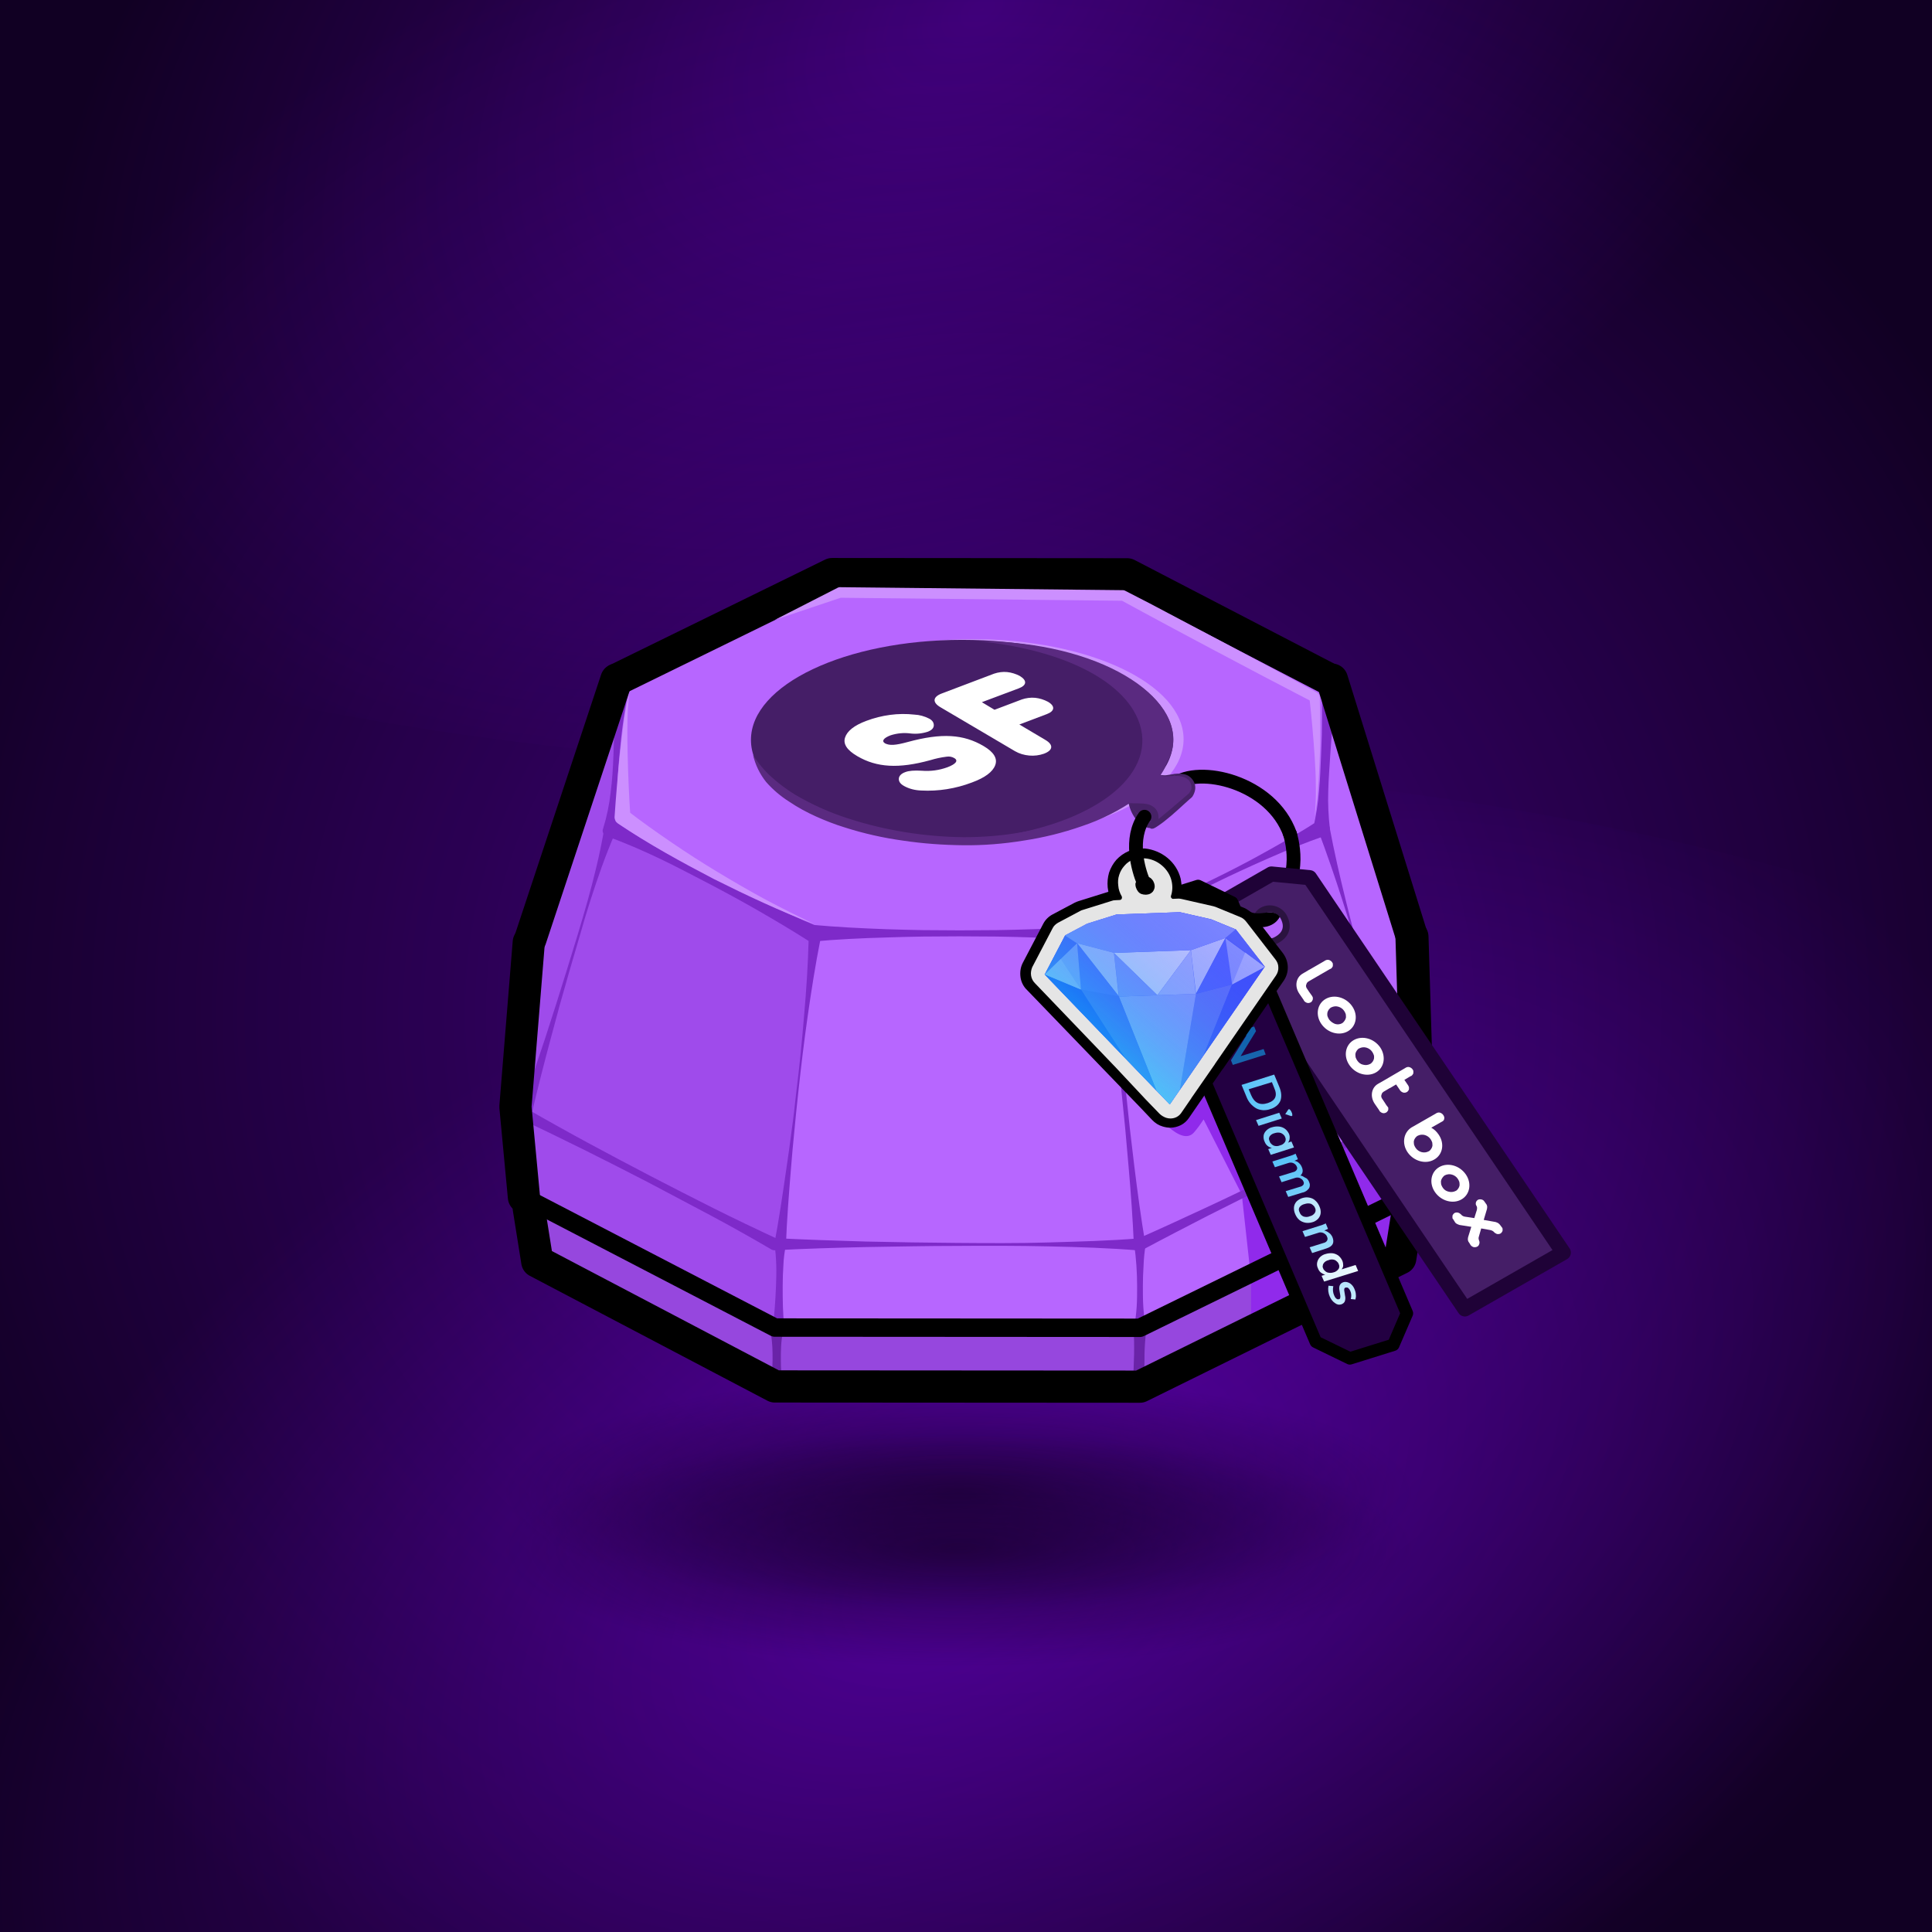 <?xml version="1.0" encoding="utf-8"?>
<!-- Generator: Adobe Illustrator 22.1.0, SVG Export Plug-In . SVG Version: 6.00 Build 0)  -->
<svg version="1.1" id="Layer_1" xmlns="http://www.w3.org/2000/svg" xmlns:xlink="http://www.w3.org/1999/xlink" x="0px" y="0px"
	 viewBox="0 0 840 840" style="enable-background:new 0 0 840 840;" xml:space="preserve">
<style type="text/css">
	.st0{clip-path:url(#SVGID_2_);}
	.st1{fill:#110023;}
	.st2{fill:url(#SVGID_3_);fill-opacity:0.36;}
	.st3{fill:url(#SVGID_4_);fill-opacity:0.41;}
	.st4{fill:url(#SVGID_5_);fill-opacity:0.41;}
	.st5{opacity:0.9;}
	.st6{fill:url(#SVGID_6_);fill-opacity:0.73;}
	.st7{fill:url(#SVGID_7_);fill-opacity:0.72;}
	.st8{fill:#B766FF;}
	.st9{fill:#9647DE;}
	.st10{fill:#9F4BEB;}
	.st11{fill:#902AEB;}
	.st12{fill:#7E2AC9;}
	.st13{fill:#6A23A8;}
	.st14{fill:none;stroke:#000000;stroke-width:14;stroke-linecap:round;stroke-linejoin:round;}
	.st15{fill:none;stroke:#000000;stroke-width:14.38;stroke-linecap:round;stroke-linejoin:round;}
	.st16{fill:none;stroke:#000000;stroke-width:8;stroke-linecap:round;stroke-linejoin:round;}
	.st17{fill:#CD94FF;}
	.st18{fill:#451E67;}
	.st19{fill:#5A2A80;}
	.st20{fill:#FFFFFF;}
	.st21{fill:none;stroke:#000000;stroke-width:6;stroke-linecap:round;stroke-linejoin:round;}
	.st22{fill:#451E67;stroke:#1F0237;stroke-width:6.57;stroke-linecap:round;stroke-linejoin:round;}
	.st23{fill:#B766FF;stroke:#2B1340;stroke-width:3;stroke-miterlimit:10;}
	.st24{fill:#230042;stroke:#000000;stroke-width:5.41;stroke-linecap:round;stroke-linejoin:round;}
	.st25{fill:url(#SVGID_8_);}
	.st26{fill:url(#SVGID_9_);}
	.st27{opacity:0.6;fill:url(#SVGID_10_);enable-background:new    ;}
	.st28{fill:url(#SVGID_11_);}
	.st29{fill:url(#SVGID_12_);}
	.st30{fill:url(#SVGID_13_);}
	.st31{fill:url(#SVGID_14_);}
	.st32{fill:url(#SVGID_15_);}
	.st33{fill:url(#SVGID_16_);}
	.st34{fill:url(#SVGID_17_);}
	.st35{fill:url(#SVGID_18_);}
	.st36{fill:#E5E5E5;}
	.st37{fill:#6B7AFE;}
	.st38{fill:#4658FA;}
	.st39{fill:#6171FA;}
	.st40{fill:#4153FA;}
	.st41{fill:#8F9AFF;}
	.st42{fill:#CCD1FF;}
	.st43{fill:#4A5BFA;}
	.st44{fill:#808CFF;}
	.st45{fill:#283DFA;}
	.st46{fill:#A3ACFF;}
	.st47{fill:#ABB3FF;}
	.st48{fill:#B5BCFF;}
	.st49{fill:#5263FF;}
	.st50{fill:#8793FF;}
	.st51{fill:#99A3FF;}
	.st52{fill:#5565FA;}
	.st53{fill:#7E8BFF;}
	.st54{fill:url(#SVGID_19_);}
	.st55{fill:#472267;}
	.st56{fill:#CC8FFF;}
</style>
<g>
	<defs>
		<rect id="SVGID_1_" width="840" height="840"/>
	</defs>
	<clipPath id="SVGID_2_">
		<use xlink:href="#SVGID_1_"  style="overflow:visible;"/>
	</clipPath>
	<g class="st0">
		<path class="st1" d="M840,0H0v840h840V0z"/>
		
			<radialGradient id="SVGID_3_" cx="0" cy="840" r="0.891" gradientTransform="matrix(-0.98 343.648 460.554 -148.525 -386438.781 124765.086)" gradientUnits="userSpaceOnUse">
			<stop  offset="0" style="stop-color:#8700FF"/>
			<stop  offset="1" style="stop-color:#8700FF;stop-opacity:0"/>
		</radialGradient>
		<path class="st2" d="M418.4,334.4c407.9,0,738.6-153.3,738.6-342.3S826.3-350.3,418.4-350.3C10.5-350.3-320.1-197-320.1-7.9     S10.5,334.4,418.4,334.4z"/>
		
			<radialGradient id="SVGID_4_" cx="0" cy="840" r="1" gradientTransform="matrix(112.957 486.51 488.882 -113.507 -410234.25 95786.242)" gradientUnits="userSpaceOnUse">
			<stop  offset="0" style="stop-color:#8700FF"/>
			<stop  offset="1" style="stop-color:#8700FF;stop-opacity:0"/>
		</radialGradient>
		<path class="st3" d="M420,1004c324.3,0,587.2-261.5,587.2-584S744.3-164,420-164C95.7-164-167.2,97.4-167.2,420     S95.7,1004,420,1004z"/>
		
			<radialGradient id="SVGID_5_" cx="0" cy="840" r="0.919" gradientTransform="matrix(3.746 342.11 498.06 -163.41 -417957.719 137949.656)" gradientUnits="userSpaceOnUse">
			<stop  offset="0" style="stop-color:#8700FF"/>
			<stop  offset="1" style="stop-color:#8700FF;stop-opacity:0"/>
		</radialGradient>
		<path class="st4" d="M404.1,1015.9c407.9,0,738.6-153.3,738.6-342.3S812,331.2,404.1,331.2s-738.6,153.3-738.6,342.3     S-3.7,1015.9,404.1,1015.9z"/>
		<g class="st5">
			
				<radialGradient id="SVGID_6_" cx="-9.094947e-13" cy="840" r="1" gradientTransform="matrix(3.123646e-15 51.013 198.985 -1.218432e-14 -166730.484 649.034)" gradientUnits="userSpaceOnUse">
				<stop  offset="0" style="stop-color:#110023"/>
				<stop  offset="1" style="stop-color:#110023;stop-opacity:0"/>
			</radialGradient>
			<path class="st6" d="M416.9,700.1c109.9,0,198.9-22.8,198.9-51s-89.1-51-198.9-51C307.1,598,218,620.8,218,649      S307.1,700.1,416.9,700.1z"/>
			
				<radialGradient id="SVGID_7_" cx="-3.948327e-05" cy="840" r="1" gradientTransform="matrix(3.123646e-15 51.013 198.985 -1.218432e-14 -166730.484 673.76)" gradientUnits="userSpaceOnUse">
				<stop  offset="0" style="stop-color:#110023"/>
				<stop  offset="1" style="stop-color:#110023;stop-opacity:0"/>
			</radialGradient>
			<path class="st7" d="M416.9,724.8c109.9,0,198.9-22.8,198.9-51c0-28.2-89.1-51-198.9-51c-109.9,0-198.9,22.8-198.9,51      C218,701.9,307.1,724.8,416.9,724.8z"/>
		</g>
		<path class="st8" d="M336.9,602.8l158.7,0.1l115.4-53.1l4.2-36.9l-1.2-105.6l-34.8-111.9l-89-45.8l-128.3-0.1L268,295.5     l-40.2,122.6l-3.7,63.1l9.5,67.3L336.9,602.8z"/>
		<path class="st9" d="M230.6,521.9l107.8,55.2h157.4l119.5-57.8l-4.4,30.5l-115.4,53.1l-158.7-0.1l-103.3-54.3L230.6,521.9z"/>
		<path class="st10" d="M337.7,573.7l2-33.3l14.5-134.5L265,361.5l4.9-58.3l-42,106.5l-3.7,71.5l6.5,40.8L337.7,573.7z"/>
		<path class="st11" d="M543.9,575.3l0.1-18.8l-4.1-37.2l-16.6-32.6c-1.3,2-2.7,4-4.3,5.8c-5.5,5.8-15.9-6.9-24.4-17.2     C482.3,460.3,536,463,536,463l69.3,49.9v31.8L543.9,575.3z"/>
		<path class="st12" d="M273.9,297c-1.2,5.3-2,10.5-2.8,15.8c-0.8,5.3-1.3,10.6-1.8,15.9c-0.5,5.3-0.9,10.6-0.9,15.9     c-0.1,5.4,0.3,10.8,1.2,16.1l-1.9-3.5c6.7,4.8,13.8,9,20.9,13c3.6,2,7.2,4,10.8,5.9l10.9,5.6c7.3,3.7,14.7,7.3,22.1,10.8     c7.4,3.4,14.9,6.9,22.5,10l-1.7-0.4c10.7,1,21.4,1.5,32.1,1.9c5.4,0.2,10.7,0.3,16,0.4l16,0.1l16-0.1c5.3-0.1,10.7-0.2,16-0.4     c10.7-0.3,21.4-0.8,32.1-1.8l-1.6,0.4c8.3-2.8,16.3-6,24.3-9.5c7.9-3.5,15.8-7.1,23.5-10.9c7.8-3.8,15.5-7.8,23-12     c7.5-4.2,15.1-8.5,22.4-13.3l-2,3c1.2-5.3,2.1-10.7,2.5-16.1c0.5-5.4,0.7-10.8,0.9-16.2l0.3-8.1l0.1-8.1c0-5.4,0-10.8-0.2-16.2     c0-1,0.3-1.9,0.9-2.6c0.6-0.7,1.6-1.1,2.5-1.2s1.9,0.3,2.6,0.9c0.7,0.6,1.1,1.6,1.2,2.5c0,0.2,0,0.5,0,0.7     c-0.9,5.4-1.5,10.7-2,16.1l-0.8,8.1l-0.6,8.1c-0.3,5.4-0.8,10.8-0.9,16.2c-0.2,5.4,0.1,10.9,0.7,16.3c0.1,0.6-0.1,1.3-0.4,1.8     c-0.3,0.5-0.9,1-1.5,1.2l-0.2,0.1c-8.2,2.8-16.2,6.1-24.2,9.6s-15.8,7.1-23.6,10.9s-15.5,7.7-23.1,11.9     c-7.6,4.2-15.1,8.5-22.3,13.3c-0.4,0.3-1,0.4-1.5,0.4h-0.1c-10.7-1-21.4-1.5-32.1-1.9c-5.3-0.2-10.7-0.3-16-0.4l-16-0.1l-16,0.1     c-5.3,0.1-10.7,0.2-16,0.4c-10.7,0.3-21.4,0.8-32.1,1.8c-0.6,0.1-1.2-0.1-1.7-0.4c-6.9-4.4-14-8.6-21.1-12.7s-14.3-8-21.5-11.8     l-11-5.7c-3.6-1.9-7.3-3.7-11-5.5c-7.4-3.5-14.9-6.8-22.7-9.6l-0.3-0.1c-0.7-0.2-1.2-0.7-1.5-1.3c-0.3-0.6-0.4-1.3-0.1-2     c1.6-5.1,2.7-10.4,3.3-15.8c0.7-5.3,1-10.6,1.2-15.9c0.2-5.3,0.4-10.6,0.4-16c0-5.4-0.2-10.7-0.7-16c0-0.5,0-1,0.1-1.4     c0.1-0.5,0.4-0.9,0.7-1.3c0.3-0.4,0.7-0.7,1.1-0.9s0.9-0.4,1.4-0.4c0.5,0,1,0,1.4,0.2c0.5,0.1,0.9,0.4,1.3,0.7     c0.4,0.3,0.7,0.7,0.9,1.1c0.2,0.4,0.4,0.9,0.4,1.4C274,296.2,273.9,296.6,273.9,297L273.9,297z"/>
		<path class="st12" d="M612,487.1c-9.9,4.1-19.7,8.5-29.3,13.1c-4.9,2.3-9.7,4.6-14.5,6.9l-14.4,7.1c-9.6,4.8-19.2,9.6-28.7,14.4     c-9.5,4.9-19,9.8-28.5,14.9h-0.1c-0.3,0.2-0.7,0.2-1,0.2c-13.2-1.1-26.4-1.5-39.7-1.8s-26.5-0.3-39.7-0.2     c-13.2,0-26.4,0.3-39.7,0.5c-13.2,0.3-26.5,0.7-39.7,1.4c-0.4,0-0.8-0.1-1.2-0.3l0,0c-8.9-5.2-17.8-10.2-26.8-15     c-9-4.8-18.1-9.6-27.2-14.4c-18.2-9.4-36.5-18.6-55.1-27.3c-0.3-0.1-0.6-0.3-0.8-0.6c-0.2-0.2-0.4-0.5-0.5-0.9     c-0.1-0.3-0.2-0.7-0.2-1c0-0.3,0.1-0.7,0.2-1c0.1-0.3,0.3-0.6,0.6-0.8c0.2-0.2,0.5-0.4,0.9-0.5c0.3-0.1,0.7-0.2,1-0.2     c0.3,0,0.7,0.1,1,0.2l0.2,0.1c17.8,10.3,35.8,19.9,54,29.4c9.1,4.7,18.2,9.4,27.4,14c9.2,4.6,18.4,9,27.7,13.3l-1.2-0.3     c13.2,0.7,26.4,1.1,39.7,1.5c13.2,0.3,26.5,0.5,39.7,0.6c13.2,0.1,26.4,0.2,39.7-0.2s26.5-0.7,39.7-1.8l-1.1,0.3     c9.8-4.3,19.5-8.8,29.2-13.3c9.7-4.5,19.4-9.2,29-13.8l14.4-7c4.8-2.4,9.6-4.7,14.4-7.2c9.5-4.9,19-9.8,28.3-15.2     c0.3-0.2,0.6-0.3,1-0.4c0.3-0.1,0.7,0,1,0c0.3,0.1,0.7,0.2,0.9,0.4s0.5,0.5,0.7,0.8c0.2,0.3,0.3,0.6,0.3,1c0,0.3,0,0.7-0.1,1     c-0.1,0.3-0.3,0.6-0.5,0.9c-0.2,0.3-0.5,0.5-0.8,0.6L612,487.1z"/>
		<path class="st12" d="M578.1,359.8c2,10.6,4.4,21.1,7,31.6c2.6,10.5,5.3,20.9,8.2,31.2c2.9,10.4,5.9,20.7,9.2,30.9     s6.8,20.5,10.8,30.5c0.2,0.6,0.2,1.3-0.1,1.9c-0.3,0.6-0.8,1.1-1.4,1.3c-0.6,0.2-1.3,0.2-1.9,0c-0.6-0.3-1.1-0.8-1.4-1.4     c-0.1-0.2-0.1-0.3-0.2-0.5c-1.8-10.7-4.3-21.2-6.8-31.6s-5.4-20.9-8.4-31.2c-3-10.3-6.1-20.6-9.4-30.9s-6.8-20.5-10.6-30.6     c-0.2-0.6-0.2-1.3,0.1-1.9c0.3-0.6,0.8-1.1,1.4-1.3c0.6-0.2,1.3-0.2,1.9,0c0.6,0.3,1.1,0.7,1.4,1.3     C578.1,359.5,578.1,359.7,578.1,359.8L578.1,359.8z"/>
		<path class="st12" d="M483.9,405.5c0.5,11.4,1.4,22.7,2.3,34s2,22.6,3.2,33.9l1.8,16.9c0.7,5.6,1.3,11.3,2,16.9     c1.4,11.3,2.9,22.5,4.8,33.7c0.1,0.7-0.1,1.4-0.4,1.9c-0.4,0.6-1,0.9-1.7,1c-0.7,0.1-1.4,0-1.9-0.4s-0.9-1-1-1.7     c0-0.1,0-0.2,0-0.3c-0.5-11.4-1.3-22.7-2.3-34c-0.5-5.7-1-11.3-1.5-17l-1.7-16.9c-1.2-11.3-2.5-22.6-3.9-33.8s-2.9-22.5-4.7-33.8     c-0.1-0.3,0-0.7,0-1c0.1-0.3,0.2-0.6,0.4-0.9c0.2-0.3,0.4-0.5,0.7-0.7c0.3-0.2,0.6-0.3,0.9-0.4c0.3-0.1,0.7,0,1,0     c0.3,0.1,0.6,0.2,0.9,0.4c0.3,0.2,0.5,0.4,0.7,0.7c0.2,0.3,0.3,0.6,0.4,0.9L483.9,405.5z"/>
		<path class="st12" d="M356.7,408.5c-2.2,11-3.9,22-5.5,33.1c-1.6,11.1-2.9,22.1-4.1,33.2c-0.6,5.6-1.2,11.1-1.7,16.7l-0.8,8.3     l-0.7,8.3c-0.9,11.1-1.8,22.3-2.2,33.5c0,0.3-0.1,0.7-0.2,1c-0.1,0.3-0.3,0.6-0.6,0.9c-0.3,0.2-0.5,0.4-0.9,0.6     c-0.3,0.1-0.7,0.2-1,0.2c-0.3,0-0.7-0.1-1-0.2c-0.3-0.2-0.6-0.4-0.8-0.6c-0.2-0.3-0.4-0.6-0.5-0.9c-0.1-0.3-0.1-0.7-0.1-1     c0-0.1,0-0.3,0-0.4c2.1-11,3.7-22,5.3-33.1l1.2-8.3l1.1-8.3c0.8-5.5,1.4-11.1,2-16.6c1.4-11.1,2.5-22.2,3.4-33.3     c1-11.1,1.7-22.3,2-33.5c0-0.4,0.1-0.7,0.2-1c0.1-0.3,0.3-0.6,0.6-0.9c0.2-0.2,0.5-0.4,0.9-0.6s0.7-0.2,1-0.2s0.7,0.1,1,0.2     c0.3,0.1,0.6,0.4,0.8,0.6c0.2,0.3,0.4,0.6,0.5,0.9c0.1,0.3,0.2,0.7,0.1,1C356.8,408.2,356.7,408.4,356.7,408.5z"/>
		<path class="st12" d="M267.4,362.3c-4.2,9.7-7.6,19.5-10.8,29.5c-1.6,5-3.1,10-4.5,15l-4.4,15l-4.3,15.1l-4.1,15.2     c-2.7,10.1-5.3,20.2-7.7,30.4c-0.1,0.3-0.2,0.7-0.4,1c-0.2,0.3-0.4,0.5-0.7,0.7c-0.3,0.2-0.6,0.3-1,0.4s-0.7,0-1,0     c-0.3-0.1-0.7-0.2-0.9-0.4c-0.3-0.2-0.5-0.5-0.7-0.8c-0.2-0.3-0.3-0.6-0.3-1s0-0.7,0.1-1c0-0.1,0.1-0.2,0.1-0.3     c3.6-9.8,6.9-19.7,10.2-29.6l4.8-14.9l4.7-15l4.6-15c1.5-5,3-10,4.4-15c2.8-10.1,5.3-20.2,7.1-30.6c0.1-0.7,0.5-1.2,1.1-1.6     c0.6-0.4,1.2-0.5,1.9-0.4c0.7,0.1,1.2,0.5,1.6,1c0.4,0.5,0.6,1.2,0.5,1.9C267.6,361.9,267.5,362.1,267.4,362.3L267.4,362.3z"/>
		<path class="st13" d="M498.1,580.8c-0.2,1.8-0.3,3.5-0.4,5.3c-0.1,1.8-0.1,3.5-0.1,5.3c-0.1,3.5-0.1,7,0,10.5c0,0.3-0.1,0.7-0.2,1     c-0.1,0.3-0.3,0.6-0.5,0.8c-0.2,0.2-0.5,0.4-0.8,0.6c-0.3,0.1-0.6,0.2-1,0.2c-0.3,0-0.7-0.1-1-0.2c-0.3-0.1-0.6-0.3-0.8-0.5     c-0.2-0.2-0.4-0.5-0.6-0.8c-0.1-0.3-0.2-0.6-0.2-1c0-0.1,0-0.2,0-0.2c0.3-3.5,0.4-7,0.5-10.5c0.1-1.8,0.1-3.5,0.1-5.3     s0-3.5-0.1-5.3c0-0.7,0.2-1.3,0.7-1.8c0.5-0.5,1.1-0.8,1.8-0.8c0.7,0,1.3,0.2,1.8,0.7c0.5,0.5,0.8,1.1,0.8,1.8     C498.1,580.6,498.1,580.7,498.1,580.8z"/>
		<path class="st12" d="M498.1,541.3c-0.5,3-0.8,6-0.9,9c-0.2,3-0.3,6-0.3,9s0,6,0.2,9c0.2,3,0.5,6,1,9c0.1,0.7-0.1,1.4-0.4,1.9     c-0.4,0.6-1,0.9-1.6,1.1c-0.7,0.1-1.4,0-1.9-0.4c-0.6-0.4-1-0.9-1.1-1.6c-0.1-0.3-0.1-0.7,0-1c0.5-3,0.9-6,1.1-9     c0.2-3,0.2-6,0.2-9c0-3-0.1-6-0.3-9c-0.2-3-0.5-6-1-9c-0.1-0.4,0-0.7,0.1-1.1c0.1-0.4,0.3-0.7,0.5-1c0.2-0.3,0.5-0.5,0.9-0.7     c0.3-0.2,0.7-0.2,1.1-0.2s0.7,0.1,1.1,0.2c0.3,0.2,0.6,0.4,0.9,0.7c0.2,0.3,0.4,0.6,0.5,1C498.1,540.5,498.2,540.9,498.1,541.3     L498.1,541.3z"/>
		<path class="st13" d="M340.3,579.8c-0.4,1.9-0.6,3.8-0.7,5.8c-0.1,1.9-0.1,3.9-0.1,5.8c0,3.9,0.3,7.7,0.8,11.6     c0,0.4,0,0.7-0.1,1.1c-0.1,0.4-0.3,0.7-0.5,1c-0.2,0.3-0.5,0.5-0.9,0.6s-0.7,0.2-1.1,0.2s-0.7-0.1-1.1-0.2     c-0.3-0.2-0.6-0.4-0.9-0.6c-0.2-0.3-0.4-0.6-0.5-1c-0.1-0.4-0.1-0.7-0.1-1.1c0.5-3.8,0.7-7.7,0.8-11.6c0-1.9,0-3.9-0.1-5.8     c-0.1-1.9-0.3-3.9-0.7-5.8c-0.1-0.3-0.1-0.7-0.1-1.1c0.1-0.4,0.2-0.7,0.4-1c0.2-0.3,0.4-0.6,0.7-0.8c0.3-0.2,0.6-0.3,1-0.4     c0.3-0.1,0.7-0.1,1.1,0c0.3,0.1,0.7,0.2,1,0.4c0.3,0.2,0.5,0.5,0.7,0.8c0.2,0.3,0.3,0.6,0.4,1C340.4,579,340.4,579.4,340.3,579.8z     "/>
		<path class="st12" d="M341.7,541.3c-0.6,3-1,5.9-1.1,8.9c-0.2,3-0.3,6-0.3,9s0,6,0.1,9s0.3,6,0.6,9c0.1,0.3,0,0.7,0,1     c-0.1,0.3-0.2,0.7-0.4,0.9c-0.2,0.3-0.5,0.5-0.8,0.7c-0.3,0.2-0.6,0.3-1,0.3c-0.4,0-0.7,0-1-0.1c-0.3-0.1-0.7-0.3-0.9-0.5     c-0.3-0.2-0.5-0.5-0.6-0.8c-0.2-0.3-0.2-0.7-0.3-1c0-0.2,0-0.4,0-0.7c0.4-3,0.7-6,0.9-9s0.4-6,0.5-9s0.2-6,0.1-9     c-0.1-3-0.3-6-0.8-9c-0.1-0.3-0.1-0.7,0-1c0.1-0.3,0.2-0.7,0.4-0.9c0.2-0.3,0.4-0.5,0.7-0.7c0.3-0.2,0.6-0.3,1-0.4     c0.3-0.1,0.7,0,1,0c0.3,0.1,0.7,0.2,0.9,0.4c0.3,0.2,0.5,0.4,0.7,0.7c0.2,0.3,0.3,0.6,0.4,1C341.8,540.6,341.8,541,341.7,541.3     L341.7,541.3z"/>
		<path class="st14" d="M229.9,525.3l3.7,23.2l103.3,54.3l158.7,0.1l113.2-55.8l3.8-23.9"/>
		<path class="st15" d="M615.3,518.6l0.9-36l-2.3-75.3"/>
		<path class="st16" d="M227.8,520.5l109.1,56.7l158.7,0.1l119.7-58.6"/>
		<path class="st14" d="M229.9,409.7l-5.8,71.5l3.7,39.3"/>
		<path class="st14" d="M578.3,295.5l-88.2-45.8l-128.3-0.1l-93.3,45.7"/>
		<path class="st14" d="M579.1,295.5l34.8,111.9"/>
		<path class="st14" d="M268,295.5l-37.4,112.8"/>
		<path class="st17" d="M422.8,364.9c50.7,0,91.8-19.5,91.8-43.5c0-24-41.1-43.5-91.8-43.5c-50.7,0-91.8,19.5-91.8,43.5     C331,345.4,372.1,364.9,422.8,364.9z"/>
		<path class="st18" d="M418.3,365.2c50.7,0,91.8-19.5,91.8-43.5s-41.1-43.5-91.8-43.5s-91.8,19.5-91.8,43.5     S367.5,365.2,418.3,365.2z"/>
		<path class="st19" d="M327.4,328.2c2.2,3.6,5,6.9,8.1,9.7c3.1,2.8,6.5,5.3,10,7.5c7.3,4.3,15,7.8,23.1,10.4     c16.3,5.3,33.3,8,50.4,8.2c8.5,0,17.1-0.7,25.5-2.2c8.4-1.5,16.6-3.7,24.7-6.6c4-1.4,7.9-3.1,11.7-5c3.8-1.8,7.4-4,10.8-6.4     c3.4-2.3,6.5-5.1,9.1-8.3c1.3-1.6,2.4-3.2,3.5-4.9c0.6-0.9,1.1-1.7,1.6-2.6s1-1.9,1.6-2.9c0.5,2.3,0.4,4.7-0.4,6.9     c-0.7,2.2-1.8,4.2-3.3,6c-2.8,3.6-6.1,6.7-9.8,9.3c-7.3,5.1-15.2,9.1-23.6,11.9c-8.3,2.9-16.8,5-25.5,6.3     c-8.6,1.4-17.4,2.1-26.1,2c-8.7-0.1-17.4-0.7-26.1-2c-8.7-1.2-17.2-3.1-25.6-5.8c-4.2-1.3-8.3-2.9-12.3-4.7     c-4-1.8-7.9-3.9-11.6-6.4c-3.8-2.4-7.2-5.3-10.1-8.6C330.4,336.6,328.4,332.6,327.4,328.2L327.4,328.2z"/>
		<path class="st19" d="M425.5,278.8c52.5,0,89.2,24.1,84.2,46.9c-4,18.3-42.9,38-68.4,36.8c43.2-8.5,64.9-31.5,51.4-53.8     C483.8,294.1,460,282.3,425.5,278.8z"/>
		<path class="st20" d="M406,315.3c0,1.2-0.8,2.1-2.5,2.8c-2.4,0.8-5,1.1-7.6,0.8c-2.9-0.4-5.9-0.1-8.7,0.8c-3.1,1.2-4,2.5-2.4,3.5     c2,1,4.4,0.9,9.9-0.6c14.7-4,24.2-3.4,33,1.8c4.4,2.6,6.1,5.4,5,8.3c-1.1,2.9-4.4,5.4-10.1,7.5c-7.1,2.7-14.6,3.9-22.1,3.5     c-2.6-0.1-5.2-0.7-7.5-2c-1.6-0.9-2.3-2-2.2-3.2c0.1-1.2,1.1-2.2,2.8-2.8c1.5-0.6,3.9-0.8,7.2-0.6c3.8,0.3,7.5-0.2,11.1-1.5     c3.7-1.4,4.9-2.9,3-4c-1-0.6-2.2-0.8-3.4-0.6c-2.4,0.3-4.7,0.8-7,1.5c-13.8,3.8-23.3,3.2-31.7-1.7c-4.5-2.6-6.3-5.3-5.4-8.1     c0.9-2.8,3.9-5.3,9.3-7.3c6.7-2.5,13.8-3.5,20.9-2.7c2.2,0.1,4.3,0.7,6.3,1.7C405.3,313.1,406,314.1,406,315.3z"/>
		<path class="st20" d="M432.2,292.9c1.8-0.6,3.8-0.9,5.7-0.7c1.9,0.2,3.8,0.8,5.5,1.7c3.3,2,3,4.1-0.5,5.4l-16,6l5.5,3.3l11.9-4.5     c1.8-0.6,3.8-0.9,5.8-0.7c1.9,0.2,3.8,0.8,5.5,1.7c3.3,1.9,3,4.1-0.5,5.4l-11.9,4.5l11.3,6.7c3.6,2.1,3.4,4.5-0.6,6     c-2,0.7-4.2,1-6.4,0.8c-2.2-0.2-4.3-0.8-6.2-1.9l-32.4-19.1c-3.6-2.1-3.4-4.5,0.6-6L432.2,292.9z"/>
		<path class="st21" d="M553.9,391.5c13.4-9,7-28.8,7-28.8"/>
		<path class="st22" d="M636.9,569.1l-110.3-163l5.8-14.4l20.4-11.7l16.6,1.6l110.3,163L636.9,569.1z"/>
		<path class="st23" d="M558.1,398.6c-0.9-1.6-2.4-2.7-4.1-3.2c-1.7-0.5-3.6-0.3-5.2,0.6c-3,1.7-4.6,7.4-2.5,10.5     c0.9,1.4,2.4,2.5,4,2.9c1.7,0.4,3.4,0.1,4.9-0.8C556.3,408,561.5,405,558.1,398.6z"/>
		<path class="st20" d="M600.1,455.4c-2.7-3.9-7.8-5.3-11.5-3.2c-3.7,2.1-4.6,7-1.9,10.9c2.7,3.9,7.8,5.3,11.5,3.2     C601.9,464.2,602.7,459.3,600.1,455.4z M590.1,461.1c-0.3-0.4-0.5-0.9-0.7-1.4c-0.1-0.5-0.1-1-0.1-1.5c0.1-0.5,0.3-1,0.6-1.4     c0.3-0.4,0.6-0.8,1.1-1c1-0.5,2.1-0.6,3.1-0.3c1,0.3,1.9,0.9,2.5,1.8c0.3,0.4,0.5,0.9,0.7,1.4s0.1,1,0.1,1.5     c-0.1,0.5-0.3,1-0.6,1.4c-0.3,0.4-0.7,0.8-1.1,1c-1,0.5-2,0.6-3.1,0.3C591.6,462.7,590.7,462,590.1,461.1L590.1,461.1z"/>
		<path class="st20" d="M625.5,493.3c-0.8-1.2-1.9-2.3-3.2-3l4.4-2.5c0.3-0.1,0.5-0.3,0.8-0.5c0.2-0.2,0.4-0.5,0.4-0.8     c0.1-0.3,0.1-0.6,0-0.9c-0.1-0.3-0.2-0.6-0.4-0.8c-0.3-0.5-0.8-0.8-1.3-1c-0.6-0.2-1.1-0.1-1.7,0.2c-0.1,0.1-0.2,0.1-0.3,0.2     l-10.5,6c-3.5,2.2-4.3,7-1.7,10.8c2.7,3.9,7.8,5.3,11.5,3.2C627.3,502.1,628.2,497.2,625.5,493.3z M615.5,499.1     c-0.3-0.4-0.5-0.9-0.7-1.4c-0.1-0.5-0.1-1-0.1-1.5c0.1-0.5,0.3-1,0.6-1.4c0.3-0.4,0.7-0.8,1.1-1c1-0.5,2.1-0.6,3.1-0.3     c1,0.3,1.9,0.9,2.5,1.8c0.3,0.4,0.5,0.9,0.7,1.4c0.1,0.5,0.1,1,0.1,1.5c-0.1,0.5-0.3,1-0.6,1.4c-0.3,0.4-0.6,0.8-1.1,1     c-1,0.5-2,0.6-3.1,0.3C617,500.6,616.1,500,615.5,499.1L615.5,499.1z"/>
		<path class="st20" d="M637.3,510.6c-2.7-3.9-7.8-5.3-11.5-3.2c-3.7,2.1-4.6,7-1.9,10.9c2.7,3.9,7.8,5.3,11.5,3.2     C639.1,519.4,640,514.5,637.3,510.6z M627.3,516.4c-0.3-0.4-0.5-0.9-0.7-1.4c-0.1-0.5-0.1-1-0.1-1.5c0.1-0.5,0.3-1,0.6-1.4     c0.3-0.4,0.6-0.8,1.1-1.1c1-0.5,2.1-0.6,3.1-0.3c1,0.3,1.9,0.9,2.5,1.8c0.3,0.4,0.5,0.9,0.7,1.4c0.1,0.5,0.1,1,0.1,1.5     c-0.1,0.5-0.3,1-0.6,1.4c-0.3,0.4-0.6,0.8-1.1,1c-1,0.5-2.1,0.6-3.1,0.3C628.8,517.9,627.9,517.3,627.3,516.4L627.3,516.4z"/>
		<path class="st20" d="M587.9,437.5c-2.7-3.9-7.8-5.3-11.5-3.2c-3.7,2.1-4.6,7-1.9,10.9c2.7,3.9,7.8,5.3,11.5,3.2     C589.7,446.3,590.6,441.4,587.9,437.5z M577.9,443.3c-0.3-0.4-0.5-0.9-0.7-1.4s-0.1-1-0.1-1.5c0.1-0.5,0.3-1,0.6-1.4     c0.3-0.4,0.7-0.8,1.1-1c1-0.5,2.1-0.6,3.1-0.3c1,0.3,1.9,0.9,2.5,1.8c0.3,0.4,0.5,0.9,0.7,1.4c0.1,0.5,0.1,1,0.1,1.5     c-0.1,0.5-0.3,1-0.6,1.4c-0.3,0.4-0.6,0.8-1.1,1.1c-0.9,0.5-2,0.6-3,0.3C579.5,444.8,578.6,444.2,577.9,443.3L577.9,443.3z"/>
		<path class="st20" d="M570.4,432.9c-0.1-0.1-0.2-0.2-0.3-0.4l-0.8-1.1l-1-1.5c-0.2-0.2-0.3-0.5-0.4-0.8s-0.1-0.6,0-0.9     c0.1-0.3,0.2-0.6,0.3-0.8c0.2-0.2,0.4-0.5,0.6-0.6l1.2-0.7l8.3-4.8l0.3-0.1c0.2-0.1,0.4-0.3,0.6-0.6c0.2-0.2,0.3-0.5,0.3-0.7     c0-0.3,0-0.5,0-0.8s-0.2-0.5-0.3-0.7c-0.3-0.5-0.8-0.8-1.3-1c-0.6-0.2-1.1-0.1-1.7,0.2c-0.1,0-0.2,0.1-0.3,0.2l-6.4,3.7l-0.4,0.2     l-2.7,1.6c-3,1.7-3.6,5.6-1.5,8.7l2,2.9v0.1c0.3,0.5,0.8,0.8,1.3,1c0.6,0.2,1.1,0.1,1.7-0.2c0.2-0.1,0.4-0.3,0.6-0.6     c0.1-0.2,0.2-0.5,0.3-0.7c0-0.3,0-0.5,0-0.8C570.7,433.4,570.5,433.1,570.4,432.9L570.4,432.9z"/>
		<path class="st20" d="M603,480.8c-0.1-0.1-0.2-0.3-0.3-0.4l-0.7-1.1l-1-1.5c-0.2-0.2-0.3-0.5-0.4-0.8c-0.1-0.3-0.1-0.6,0-0.9     c0.1-0.3,0.2-0.6,0.3-0.8c0.2-0.2,0.4-0.5,0.6-0.6l2.7-1.6h0.1l2.7-1.6l1.5,2.2c0,0.1,0.1,0.2,0.2,0.3c0.3,0.5,0.8,0.8,1.3,1     c0.6,0.2,1.1,0.1,1.7-0.2c0.2-0.1,0.4-0.3,0.6-0.6c0.2-0.2,0.3-0.5,0.3-0.7c0-0.3,0-0.5,0-0.8c-0.1-0.3-0.2-0.5-0.3-0.7l-0.2-0.3     l-1.5-2.2l2.7-1.6c0.1,0,0.2-0.1,0.3-0.1c0.2-0.1,0.4-0.3,0.6-0.6c0.2-0.2,0.3-0.5,0.3-0.7s0-0.5,0-0.8s-0.2-0.5-0.3-0.7     c-0.3-0.5-0.8-0.8-1.3-1c-0.6-0.2-1.1-0.1-1.7,0.2l-0.3,0.2l-8.9,5.2l-2.8,1.6c-3,1.7-3.6,5.6-1.5,8.7l2,2.9v0.1     c0.3,0.5,0.8,0.8,1.3,1c0.6,0.2,1.1,0.1,1.7-0.2c0.2-0.1,0.4-0.3,0.6-0.6c0.2-0.2,0.3-0.5,0.3-0.7s0-0.5,0-0.8     C603.3,481.2,603.2,481,603,480.8L603,480.8z"/>
		<path class="st20" d="M643.2,539.7L643.2,539.7c-0.1-0.3-0.3-0.7-0.3-1c-0.1-0.4,0-0.7,0.1-1.1l1-3.5l3.9,0.7     c0.6,0.1,1.2,0.4,1.6,0.8c0.3,0.4,0.8,0.7,1.3,0.9c0.5,0.1,1.1,0.1,1.6-0.2c0.2-0.1,0.4-0.3,0.6-0.6s0.3-0.5,0.3-0.7s0-0.5,0-0.8     c-0.1-0.3-0.2-0.5-0.4-0.7l-0.6-0.8c-0.2-0.3-0.5-0.6-0.9-0.9c-0.4-0.2-0.8-0.4-1.2-0.5l-5.1-0.9l1.4-4.7c0.1-0.4,0.1-0.8,0.1-1.2     c-0.1-0.4-0.2-0.8-0.5-1.1l-0.7-1c-0.3-0.5-0.8-0.8-1.3-0.9c-0.5-0.1-1.1-0.1-1.6,0.2c-0.4,0.3-0.7,0.7-0.8,1.1     c-0.1,0.5-0.1,1,0.2,1.4l0,0c0.2,0.3,0.3,0.6,0.3,0.9c0,0.3,0,0.7-0.1,1l-1.1,3.5L637,529c-0.7-0.1-1.3-0.4-1.7-0.9l-0.2-0.2     c-0.3-0.3-0.8-0.6-1.3-0.7c-0.5-0.1-1,0-1.4,0.2c-0.2,0.1-0.4,0.3-0.6,0.6c-0.2,0.2-0.3,0.5-0.3,0.7c0,0.3,0,0.5,0,0.8     s0.2,0.5,0.4,0.7c0,0.1,0.1,0.1,0.1,0.2l0.5,0.8c0.2,0.4,0.5,0.7,0.9,0.9c0.4,0.2,0.8,0.4,1.2,0.5l5.1,0.8l-1.4,4.5     c-0.1,0.4-0.1,0.8-0.1,1.2c0.1,0.4,0.2,0.8,0.5,1.1l0.5,0.8l0.1,0.2c0.3,0.5,0.8,0.8,1.3,1c0.6,0.1,1.1,0.1,1.7-0.2     c0.4-0.2,0.7-0.6,0.8-1C643.3,540.6,643.3,540.1,643.2,539.7L643.2,539.7z"/>
		<path class="st24" d="M605.8,584.7l-18.9,5.9l-14.8-7.2l-76-178.6l5.9-13.7l18.9-5.9l14.8,7.2l76,178.6L605.8,584.7z"/>
		<path d="M521.5,400.4c2.2-2.9,1.4-7.3-1.8-9.8c-3.2-2.5-7.7-2.2-9.9,0.8c-2.2,2.9-1.4,7.3,1.8,9.8     C514.8,403.7,519.2,403.3,521.5,400.4z"/>
		
			<linearGradient id="SVGID_8_" gradientUnits="userSpaceOnUse" x1="537.473" y1="385.539" x2="584.072" y2="234.493" gradientTransform="matrix(1 0 0 -1 0 840)">
			<stop  offset="0" style="stop-color:#05A5F5"/>
			<stop  offset="1" style="stop-color:#FFFFFF"/>
		</linearGradient>
		<path class="st25" d="M532.8,422.7l-2-4.7l2.1-0.7l5.1,12.1l-2.1,0.7l-2-4.7l-12.2,3.8l-1.1-2.6L532.8,422.7z"/>
		
			<linearGradient id="SVGID_9_" gradientUnits="userSpaceOnUse" x1="511.574" y1="398.879" x2="679.864" y2="414.995" gradientTransform="matrix(1 0 0 -1 0 840)">
			<stop  offset="0" style="stop-color:#05A5F5"/>
			<stop  offset="1" style="stop-color:#FFFFFF"/>
		</linearGradient>
		<path class="st26" d="M526.7,441.3c-0.6-1.2-0.8-2.6-0.7-3.9c0.2-1.2,0.7-2.3,1.5-3.2c1-1,2.2-1.7,3.6-2.1     c1.4-0.5,2.8-0.6,4.2-0.4c1.3,0.2,2.5,0.7,3.5,1.6c1.1,0.9,1.9,2.1,2.4,3.4c0.6,1.2,0.8,2.6,0.7,3.9c-0.1,1.2-0.7,2.3-1.5,3.2     c-1,1-2.2,1.7-3.5,2.1c-1.4,0.5-2.8,0.6-4.3,0.4c-1.3-0.2-2.5-0.7-3.6-1.6C528,443.7,527.2,442.6,526.7,441.3L526.7,441.3z      M528.7,440.6c0.2,0.6,0.6,1.2,1,1.6s1,0.8,1.6,1.1c1.4,0.5,3,0.4,4.4-0.1c1.4-0.3,2.6-1.2,3.4-2.3c0.3-0.5,0.4-1.2,0.4-1.8     s-0.2-1.2-0.4-1.8c-0.2-0.6-0.6-1.2-1-1.6s-1-0.8-1.6-1.1c-1.4-0.5-3-0.4-4.4,0.1c-1.4,0.3-2.6,1.2-3.5,2.3     c-0.3,0.5-0.4,1.2-0.4,1.8S528.4,440.1,528.7,440.6L528.7,440.6z"/>
		
			<linearGradient id="SVGID_10_" gradientUnits="userSpaceOnUse" x1="540.289" y1="386.407" x2="586.888" y2="235.361" gradientTransform="matrix(1 0 0 -1 0 840)">
			<stop  offset="0" style="stop-color:#05A5F5"/>
			<stop  offset="1" style="stop-color:#FFFFFF"/>
		</linearGradient>
		<path class="st27" d="M550.3,458.5L536,463l-0.8-2l6.8-10.9l-10,3.1l-1-2.4l14.3-4.5l0.8,2l-6.7,10.9l10-3.1L550.3,458.5z"/>
		
			<linearGradient id="SVGID_11_" gradientUnits="userSpaceOnUse" x1="474.25" y1="357.587" x2="666.938" y2="376.039" gradientTransform="matrix(1 0 0 -1 0 840)">
			<stop  offset="0" style="stop-color:#05A5F5"/>
			<stop  offset="1" style="stop-color:#FFFFFF"/>
		</linearGradient>
		<path class="st28" d="M554,467.2l2.2,5.3c1,2.4,1.1,4.4,0.5,6.1c-0.4,0.9-1,1.7-1.8,2.3c-0.8,0.6-1.7,1.1-2.6,1.3     c-1,0.4-2,0.5-3.1,0.5c-1.1-0.1-2.1-0.3-3-0.8c-1.9-1.1-3.4-2.8-4.2-4.9l-2.2-5.3L554,467.2z M544,476.2c1.4,3.3,3.8,4.5,7.2,3.4     c3.4-1.1,4.3-3.3,2.8-6.6l-1-2.5l-10.1,3.1L544,476.2z"/>
		
			<linearGradient id="SVGID_12_" gradientUnits="userSpaceOnUse" x1="197.561" y1="320.004" x2="981.603" y2="395.084" gradientTransform="matrix(1 0 0 -1 0 840)">
			<stop  offset="0" style="stop-color:#05A5F5"/>
			<stop  offset="1" style="stop-color:#FFFFFF"/>
		</linearGradient>
		<path class="st29" d="M556.2,483.8l1.1,2.5l-10.1,3.2l-1.1-2.5L556.2,483.8z M561.9,485l-0.4,0.3l-2.7-0.9l1.4-2.1h0.5l0.6,0.7     l0.5,1.1L561.9,485z"/>
		
			<linearGradient id="SVGID_13_" gradientUnits="userSpaceOnUse" x1="464.299" y1="335.502" x2="642.513" y2="352.568" gradientTransform="matrix(1 0 0 -1 0 840)">
			<stop  offset="0" style="stop-color:#05A5F5"/>
			<stop  offset="1" style="stop-color:#FFFFFF"/>
		</linearGradient>
		<path class="st30" d="M562.6,498.9l-10.1,3.2l-1.1-2.5l1.6-0.5c-0.7-0.1-1.4-0.5-1.9-0.9c-0.6-0.5-1-1.1-1.3-1.9     c-0.4-0.8-0.5-1.7-0.4-2.6c0.1-0.8,0.6-1.6,1.2-2.2c0.7-0.7,1.6-1.2,2.5-1.4c1-0.3,2-0.4,3-0.3c0.9,0.1,1.8,0.4,2.6,1     c0.7,0.5,1.3,1.3,1.7,2.1c0.3,0.7,0.4,1.4,0.3,2.1c0,0.6-0.3,1.3-0.7,1.8l1.5-0.5L562.6,498.9z M552.1,496.4     c0.1,0.4,0.4,0.7,0.7,1c0.3,0.3,0.6,0.5,1,0.7c0.9,0.3,1.8,0.3,2.7-0.1c0.9-0.2,1.7-0.7,2.2-1.5c0.2-0.3,0.3-0.7,0.3-1.1     c0-0.4-0.1-0.8-0.3-1.1c-0.1-0.4-0.4-0.7-0.7-1s-0.7-0.5-1.1-0.7c-0.9-0.3-1.9-0.2-2.8,0.1c-0.9,0.2-1.6,0.7-2.1,1.4     c-0.2,0.4-0.3,0.7-0.3,1.1C551.8,495.7,551.9,496,552.1,496.4L552.1,496.4z"/>
		
			<linearGradient id="SVGID_14_" gradientUnits="userSpaceOnUse" x1="543.863" y1="387.51" x2="590.462" y2="236.464" gradientTransform="matrix(1 0 0 -1 0 840)">
			<stop  offset="0" style="stop-color:#05A5F5"/>
			<stop  offset="1" style="stop-color:#FFFFFF"/>
		</linearGradient>
		<path class="st31" d="M569.1,513.7c0.2,0.5,0.4,1,0.4,1.5s-0.1,1-0.4,1.5c-0.7,0.9-1.6,1.6-2.8,1.8l-6.2,1.9l-1.1-2.5l6.2-1.9     c0.6-0.1,1.2-0.5,1.5-0.9c0.1-0.2,0.2-0.5,0.2-0.7c0-0.3-0.1-0.5-0.2-0.7c-0.1-0.3-0.3-0.6-0.6-0.9c-0.3-0.2-0.6-0.4-0.9-0.6     c-0.7-0.3-1.5-0.3-2.3,0l-5.7,1.8l-1.1-2.5l6.2-1.9c0.6-0.1,1.2-0.5,1.5-1c0.1-0.2,0.2-0.5,0.2-0.7c0-0.3-0.1-0.5-0.2-0.7     c-0.1-0.3-0.3-0.6-0.6-0.9c-0.2-0.2-0.5-0.4-0.9-0.6c-0.7-0.3-1.5-0.3-2.3,0l-5.7,1.8l-1.1-2.5l7.3-2.3c1-0.3,1.9-0.6,2.8-1.1     l1,2.4l-1.5,0.7c0.7,0.1,1.4,0.4,1.9,0.9c0.6,0.5,1,1.1,1.3,1.8c0.7,1.6,0.4,2.8-0.6,3.7c0.7,0.1,1.4,0.5,2,0.9     C568.3,512.3,568.8,513,569.1,513.7z"/>
		
			<linearGradient id="SVGID_15_" gradientUnits="userSpaceOnUse" x1="451.748" y1="302.697" x2="612.582" y2="318.098" gradientTransform="matrix(1 0 0 -1 0 840)">
			<stop  offset="0" style="stop-color:#05A5F5"/>
			<stop  offset="1" style="stop-color:#FFFFFF"/>
		</linearGradient>
		<path class="st32" d="M563.1,527.8c-0.4-0.9-0.6-2-0.5-3c0.1-0.9,0.5-1.7,1.1-2.4c0.7-0.7,1.6-1.2,2.5-1.5c1-0.3,2-0.4,3.1-0.2     c1,0.2,1.9,0.6,2.6,1.3c0.8,0.7,1.4,1.6,1.8,2.6c0.4,0.9,0.6,1.9,0.5,2.9c-0.1,0.9-0.5,1.7-1.1,2.4c-0.7,0.7-1.6,1.3-2.5,1.5     c-1,0.3-2.1,0.4-3.1,0.2c-1-0.2-1.9-0.6-2.6-1.2C564.1,529.7,563.5,528.8,563.1,527.8z M565.1,527.2c0.1,0.4,0.4,0.7,0.6,1     c0.3,0.3,0.6,0.5,1,0.7c0.9,0.3,1.9,0.3,2.8-0.1c0.9-0.2,1.7-0.7,2.2-1.5c0.2-0.3,0.3-0.7,0.3-1.1c0-0.4-0.1-0.8-0.3-1.1     c-0.1-0.4-0.4-0.7-0.7-1c-0.3-0.3-0.6-0.5-1-0.7c-0.9-0.3-1.9-0.2-2.8,0.1c-0.9,0.2-1.7,0.7-2.2,1.4c-0.2,0.3-0.3,0.7-0.3,1.1     C564.8,526.5,564.9,526.9,565.1,527.2L565.1,527.2z"/>
		
			<linearGradient id="SVGID_16_" gradientUnits="userSpaceOnUse" x1="546.647" y1="388.369" x2="593.246" y2="237.323" gradientTransform="matrix(1 0 0 -1 0 840)">
			<stop  offset="0" style="stop-color:#05A5F5"/>
			<stop  offset="1" style="stop-color:#FFFFFF"/>
		</linearGradient>
		<path class="st33" d="M579.3,537.8c1,2.5,0.2,4.1-2.6,5l-6.2,2l-1.1-2.5l6.1-1.9c0.6-0.1,1.2-0.5,1.5-1c0.1-0.3,0.2-0.5,0.2-0.8     s-0.1-0.6-0.2-0.8c-0.1-0.4-0.3-0.7-0.6-1c-0.3-0.3-0.6-0.5-1-0.7c-0.7-0.3-1.5-0.4-2.2-0.1l-5.8,1.8l-1.1-2.5l7.3-2.3     c1-0.3,1.9-0.6,2.8-1.1l1,2.4l-1.6,0.7c0.7,0.2,1.4,0.5,2,1C578.5,536.4,578.9,537.1,579.3,537.8z"/>
		
			<linearGradient id="SVGID_17_" gradientUnits="userSpaceOnUse" x1="363.365" y1="268.504" x2="608.175" y2="291.947" gradientTransform="matrix(1 0 0 -1 0 840)">
			<stop  offset="0" style="stop-color:#05A5F5"/>
			<stop  offset="1" style="stop-color:#FFFFFF"/>
		</linearGradient>
		<path class="st34" d="M590.5,552.6l-14.8,4.6l-1.1-2.5l1.6-0.5c-0.7-0.1-1.3-0.5-1.9-0.9c-0.6-0.5-1-1.1-1.3-1.9     c-0.4-0.8-0.5-1.7-0.3-2.6c0.2-0.8,0.6-1.6,1.2-2.2c0.7-0.7,1.6-1.2,2.5-1.4c1-0.3,2-0.4,3-0.3c0.9,0.1,1.8,0.5,2.5,1     c0.7,0.6,1.3,1.3,1.7,2.2c0.3,0.7,0.4,1.4,0.4,2.1c0,0.6-0.3,1.2-0.7,1.7l6.1-1.9L590.5,552.6z M575.3,551.5     c0.1,0.4,0.4,0.7,0.7,1c0.3,0.3,0.6,0.5,1,0.7c0.9,0.3,1.9,0.3,2.8,0c0.9-0.2,1.6-0.7,2.2-1.5c0.2-0.3,0.3-0.7,0.3-1.1     c0-0.4-0.1-0.8-0.3-1.1c-0.1-0.4-0.4-0.7-0.7-1c-0.3-0.3-0.6-0.5-1-0.7c-0.9-0.3-1.8-0.3-2.7,0.1c-0.9,0.2-1.7,0.7-2.2,1.5     c-0.2,0.3-0.3,0.7-0.3,1.1C575,550.8,575.1,551.1,575.3,551.5L575.3,551.5z"/>
		
			<linearGradient id="SVGID_18_" gradientUnits="userSpaceOnUse" x1="549.18" y1="389.151" x2="595.779" y2="238.105" gradientTransform="matrix(1 0 0 -1 0 840)">
			<stop  offset="0" style="stop-color:#05A5F5"/>
			<stop  offset="1" style="stop-color:#FFFFFF"/>
		</linearGradient>
		<path class="st35" d="M578.2,563.8c-0.7-1.5-0.9-3.2-0.6-4.8l2.1,0.2c-0.3,1.4-0.2,2.8,0.4,4.1c0.2,0.5,0.5,1,0.9,1.3     c0.1,0.1,0.3,0.2,0.5,0.3c0.2,0,0.4,0,0.6,0c0.1,0,0.3-0.1,0.4-0.2c0.1-0.1,0.2-0.2,0.2-0.4c0.1-0.4,0.1-0.9,0-1.3l-0.3-1.8     c-0.4-2,0.2-3.2,1.6-3.7c0.6-0.2,1.2-0.2,1.9,0c0.7,0.2,1.3,0.6,1.8,1.1c0.6,0.6,1,1.3,1.3,2.1c0.3,0.7,0.5,1.5,0.5,2.2     c0.1,0.7,0,1.4-0.2,2.1l-2-0.2c0.3-1.2,0.3-2.4-0.2-3.5c-0.2-0.5-0.5-0.9-0.9-1.3c-0.2-0.1-0.3-0.2-0.5-0.2c-0.2,0-0.4,0-0.6,0     c-0.1,0-0.3,0.1-0.4,0.2c-0.1,0.1-0.2,0.2-0.2,0.3c-0.1,0.4-0.1,0.8,0,1.1l0.3,1.9c0.2,0.8,0.2,1.7-0.1,2.5     c-0.1,0.3-0.4,0.6-0.6,0.8c-0.3,0.2-0.6,0.4-0.9,0.5c-0.5,0.1-0.9,0.2-1.4,0.1c-0.5-0.1-0.9-0.3-1.3-0.6     C579.4,565.9,578.7,564.9,578.2,563.8L578.2,563.8z"/>
		<path class="st36" d="M509.1,488.3c-0.9,0-1.7-0.1-2.5-0.4c-1.4-0.5-2.7-1.3-3.8-2.4l-5.7-5.9l-0.2-0.3l-13.3-13.8l-0.2-0.2     L448.4,429c-1.2-1.2-2-2.8-2.3-4.5c-0.3-1.7,0-3.4,0.8-5l8.9-17c0.7-1.3,1.8-2.4,3.1-3.1l9.6-5.1c0.4-0.2,0.8-0.4,1.3-0.5l12.8-4     c0.7-0.2,1.4-0.3,2.1-0.4h0.2c-0.5-1.2-0.9-2.5-1-3.9c-0.2-1.8-0.1-3.7,0.5-5.5c0.5-1.8,1.5-3.4,2.7-4.8c1.2-1.4,2.7-2.5,4.4-3.2     c1.7-0.7,3.5-1.1,5.4-1.1h1c3.2,0.3,6.2,1.5,8.6,3.6c2.4,2,4.1,4.8,4.9,7.9c0.5,2,0.5,4,0.1,6h0.6h0.3c0.6,0,1.3,0.1,1.9,0.2     l13.6,3.1c0.5,0.1,0.9,0.3,1.4,0.4l10.8,4.4c1.4,0.6,2.7,1.5,3.6,2.7l12.6,16.3c1.1,1.3,1.7,3,1.8,4.7c0.1,1.7-0.4,3.4-1.3,4.8     l-26.5,38.4l-0.1,0.2L520,478.4l-0.1,0.2l-4.4,6.4c-0.7,1-1.7,1.8-2.8,2.4C511.5,488,510.3,488.3,509.1,488.3L509.1,488.3z      M497.5,383c-0.2,0-0.4,0-0.6,0.1c-0.3,0.1-0.5,0.3-0.7,0.5s-0.3,0.5-0.3,0.7c0,0.3,0,0.6,0.1,0.9c0.1,0.3,0.2,0.6,0.5,0.8     c0.2,0.3,0.5,0.5,0.8,0.6c0.3,0.1,0.6,0.2,1,0.2c0.2,0,0.4,0,0.6-0.1c0.3-0.1,0.5-0.2,0.7-0.5c0.2-0.2,0.3-0.5,0.4-0.8     c0-0.3,0-0.6-0.1-0.9c-0.1-0.3-0.2-0.6-0.5-0.8c-0.2-0.3-0.5-0.5-0.8-0.6C498.2,383.1,497.9,383,497.5,383L497.5,383z"/>
		<path d="M496.9,373.2h0.9c2.7,0.2,5.3,1.3,7.4,3.1c2.1,1.8,3.6,4.1,4.2,6.8c0.5,2.2,0.4,4.4-0.3,6.5c0,0.1,0,0.3,0,0.4     c0,0.1,0.1,0.3,0.2,0.4c0.1,0.1,0.2,0.2,0.3,0.3s0.3,0.1,0.4,0.1l0,0l2.3-0.1h0.2c0.5,0,0.9,0.1,1.4,0.2l13.6,3.1     c0.3,0.1,0.7,0.2,1,0.3l10.7,4.4c1.1,0.4,2,1.2,2.7,2.1l12.6,16.3c0.8,1,1.3,2.2,1.3,3.4c0.1,1.3-0.3,2.5-1,3.6l-26.5,38.4     l-0.1,0.2l-10.2,14.7c0,0.1-0.1,0.1-0.1,0.2l-4.4,6.4c-0.5,0.7-1.2,1.3-2,1.7s-1.7,0.6-2.6,0.6c-0.6,0-1.3-0.1-1.9-0.3     c-1.1-0.4-2.1-1-2.9-1.8l-5.7-5.9l-0.2-0.2L485,464l-0.2-0.2L450,427.5c-0.9-0.9-1.5-2-1.7-3.3c-0.2-1.2,0-2.5,0.5-3.7l8.9-17     c0.5-1,1.3-1.7,2.3-2.3l9.6-5.1c0.3-0.2,0.6-0.3,0.9-0.4l12.8-4c0.5-0.2,1-0.3,1.6-0.3l2-0.1c0.2,0,0.3-0.1,0.5-0.2     c0.1-0.1,0.3-0.2,0.3-0.4c0.1-0.1,0.1-0.3,0.1-0.5c0-0.2,0-0.3-0.1-0.5c-0.8-1.4-1.4-3-1.5-4.7c-0.2-1.5-0.1-3.1,0.4-4.6     c0.5-1.5,1.2-2.8,2.3-4c1-1.2,2.3-2.1,3.7-2.7C493.9,373.5,495.4,373.2,496.9,373.2L496.9,373.2z M498.2,389     c0.4,0,0.8-0.1,1.3-0.2c0.7-0.2,1.2-0.6,1.7-1.1c0.4-0.5,0.7-1.2,0.8-1.8c0.1-0.6,0-1.3-0.2-1.9c-0.2-0.6-0.5-1.2-0.9-1.6     c-0.4-0.5-0.9-0.9-1.5-1.1c-0.6-0.3-1.2-0.4-1.8-0.4c-0.4,0-0.8,0.1-1.3,0.2c-0.7,0.2-1.2,0.6-1.7,1.1c-0.4,0.5-0.7,1.2-0.9,1.8     c-0.1,0.6,0,1.3,0.2,1.9c0.2,0.6,0.5,1.2,0.9,1.7c0.4,0.5,0.9,0.9,1.5,1.1C496.9,388.9,497.5,389,498.2,389L498.2,389z      M496.9,368.9c-2.2,0-4.3,0.4-6.3,1.2c-2,0.9-3.7,2.1-5.2,3.7c-1.4,1.6-2.5,3.5-3.2,5.6c-0.6,2.1-0.8,4.2-0.6,6.4     c0.1,0.6,0.2,1.3,0.3,1.9l-0.2,0.1l-12.8,4c-0.6,0.2-1.1,0.4-1.7,0.7l-9.6,5.1c-1.7,0.9-3.1,2.3-4,4l-8.9,17c-1,1.9-1.3,4.1-1,6.3     c0.3,2.1,1.3,4.1,2.9,5.6l34.9,36.2l0.2,0.2l13.3,13.8l0.2,0.2l5.7,6c1.3,1.4,2.9,2.4,4.7,2.9c1,0.3,2.1,0.5,3.2,0.5     c1.6,0,3.2-0.4,4.6-1.1c1.4-0.7,2.6-1.8,3.5-3.1l4.4-6.4l0.2-0.3l10.1-14.6c0.1-0.1,0.1-0.1,0.2-0.2l26.4-38.3     c1.2-1.8,1.8-3.9,1.7-6.1c-0.1-2.2-0.9-4.2-2.2-5.9l-12.6-16.3c-1.2-1.5-2.7-2.7-4.5-3.4l-10.7-4.4c-0.5-0.2-1.1-0.4-1.7-0.5     l-13.6-3.1c-0.3-0.1-0.6-0.1-0.9-0.2c0.1-1.5-0.1-3-0.4-4.5c-0.9-3.5-2.9-6.6-5.7-8.9c-2.8-2.3-6.2-3.7-9.8-4.1     c-0.4,0-0.8,0-1.2,0V368.9z"/>
		<path class="st37" d="M549.9,420.3l-26.6,38.5l0,0L513,473.8v0l-4.4,6.4l-5.8-6v0l-13.6-14.1l0,0l-35-36.4l8.9-17l9.6-5.1l12.8-4     l27.5-1l13.6,3.1l10.7,4.4L549.9,420.3z"/>
		<path class="st38" d="M549.9,420.3l-26.6,38.5l0,0L513,473.8v0l-4.4,6.4l-5.8-6v0l-13.6-14.1l0,0l-35-36.4l8.9-17l9.6-5.1l12.8-4     l27.5-1l13.6,3.1l10.7,4.4L549.9,420.3z"/>
		<path class="st39" d="M535.7,428l-12.4,30.9l0,0L513,473.8l7-41.7L535.7,428z"/>
		<path class="st40" d="M549.9,420.3l-26.6,38.5l12.4-30.9L549.9,420.3z"/>
		<path class="st41" d="M520,432.1l-7,41.7v0l-4.4,6.4l-5.8-6v0l-16.3-40.9L520,432.1z"/>
		<path class="st42" d="M517.8,413.1l-33.5,1.2l18.9,18.4L517.8,413.1z"/>
		<path class="st43" d="M502.8,474.1l-13.6-14.1l0,0l-19.3-29.8l16.5,3L502.8,474.1z"/>
		<path class="st44" d="M503.2,432.7l-18.9-18.4l2.2,19L503.2,432.7z"/>
		<path class="st45" d="M489.2,460l-35-36.4l15.8,6.6L489.2,460z"/>
		<path class="st46" d="M503.2,432.7l14.6-19.6l2.1,19L503.2,432.7z"/>
		<path class="st47" d="M484.3,414.2l-16.1-4.2l18.2,23.2L484.3,414.2z"/>
		<path class="st48" d="M517.8,413.1l15-5.3L520,432.1L517.8,413.1z"/>
		<path class="st49" d="M486.5,433.2L468.3,410l1.7,20.2L486.5,433.2z"/>
		<path class="st49" d="M520,432.1l12.9-24.3l2.9,20.2L520,432.1z"/>
		<path class="st50" d="M468.3,410l-14.1,13.6l15.8,6.6L468.3,410z"/>
		<path class="st50" d="M535.7,428l14.1-7.6l-17-12.5L535.7,428z"/>
		<path class="st46" d="M535.7,428l14.2-7.6l-8.5-6.3L535.7,428z"/>
		<path class="st51" d="M469.9,430.2l-15.8-6.6l7-6.8L469.9,430.2z"/>
		<path class="st43" d="M468.3,410l-7,6.8l-7,6.8l8.9-17L468.3,410z"/>
		<path class="st52" d="M549.9,420.3l-8.5-6.3l-8.5-6.3l4.4-3.7L549.9,420.3z"/>
		<path class="st53" d="M537.2,404.1l-4.4,3.7l-15,5.3l-33.5,1.2l-16.1-4.2l-5.2-3.4l9.6-5.1l12.8-4l27.5-1l13.6,3.1L537.2,404.1z"/>
		
			<linearGradient id="SVGID_19_" gradientUnits="userSpaceOnUse" x1="472.238" y1="380.895" x2="533.233" y2="451.42" gradientTransform="matrix(1 0 0 -1 0 840)">
			<stop  offset="0" style="stop-color:#00FFF0;stop-opacity:0.52"/>
			<stop  offset="1" style="stop-color:#4200FF;stop-opacity:0"/>
		</linearGradient>
		<path class="st54" d="M549.9,420.3l-26.6,38.5l0,0L513,473.8v0l-4.4,6.4l-5.8-6v0l-13.6-14.1l0,0l-35-36.4l8.9-17l9.6-5.1l12.8-4     l27.5-1l13.6,3.1l10.7,4.4L549.9,420.3z"/>
		<path class="st19" d="M504,336.7c2.3,1.2,7.5,0.3,10.2,0.6c4.1,0.5,5.5,6.1,1.5,9.5c-5.7,5.3-10.9,10-14.5,11.9     c-8.5-1.1-10.1-10.3-11.4-11.4l0.5-0.3C495.2,343.9,499.8,340.5,504,336.7L504,336.7z"/>
		<path class="st55" d="M490.7,349.3c2.9,1.5,12.5,0.6,12.5,5.4c0,2.8-2.4,3.4-6.3,0.8C494.4,353.8,492.3,351.7,490.7,349.3     L490.7,349.3z"/>
		<path class="st21" d="M560.9,362.7c-8.1-22.8-39.8-30-50.4-21.7"/>
		<path class="st19" d="M504,336.7c2.3,1.2,7.5,0.3,10.2,0.6c4.1,0.5,5.5,6.1,1.5,9.5c-5.7,5.3-6.5-0.2-10.1,1.7     c-8.5-1.1-14.9-0.3-16.1-1.4c0.2-0.1,0.7-0.2,0.8-0.3C495.2,343.8,499.7,340.4,504,336.7L504,336.7z"/>
		<path class="st55" d="M500.8,358.1c0,0,0.1-0.1,0.3-0.2l0.5-0.3c0.3-0.2,0.7-0.5,1-0.7c0.7-0.5,1.4-1.1,2.1-1.6     c1.4-1.1,2.7-2.3,4.1-3.4l8.1-6.9c0.5-0.6,0.8-1.3,1-2c0.2-0.7,0.1-1.5-0.1-2.2c-0.3-0.7-0.7-1.4-1.3-1.9c-0.6-0.5-1.3-0.9-2-1.1     c-1.7-0.5-3.4-0.6-5.1-0.4c-0.9,0-1.8,0.1-2.7,0.1c-0.9,0-1.8-0.2-2.6-0.8c0.8,0.4,1.7,0.5,2.6,0.4c0.9-0.1,1.8-0.3,2.6-0.4     c1.8-0.4,3.7-0.5,5.5-0.1c1,0.2,1.9,0.6,2.7,1.3c0.8,0.7,1.4,1.5,1.8,2.5c0.4,1,0.5,2.1,0.3,3.1c-0.2,1-0.6,2-1.2,2.9     c-0.2,0.2-0.4,0.4-0.6,0.6l-0.5,0.4l-1,0.9l-2,1.8c-1.3,1.2-2.6,2.4-4,3.6c-1.3,1.2-2.8,2.3-4.2,3.5c-0.7,0.5-1.4,1.1-2.2,1.6     c-0.4,0.3-0.8,0.5-1.2,0.8c-0.2,0.1-0.4,0.2-0.7,0.4c-0.3,0.2-0.7,0.3-1,0.3c-0.1,0-0.3,0.1-0.4,0c-0.1,0-0.3-0.1-0.4-0.2     c-0.1-0.1-0.2-0.2-0.3-0.3c-0.1-0.1-0.1-0.3-0.1-0.4c0-0.1,0-0.3,0.1-0.4c0.1-0.1,0.1-0.3,0.2-0.4c0.1-0.1,0.2-0.2,0.4-0.2     C500.5,358.1,500.6,358,500.8,358.1L500.8,358.1z"/>
		<path class="st55" d="M490.7,349.1c1.5,2.3,3.2,4.3,5.3,6.1c0.9,0.8,2,1.4,3.1,1.9c0.4,0.2,0.8,0.2,1.3,0.2     c0.2-0.1,0.2-0.1,0.4-0.4c0.1-0.2,0.1-0.4,0.1-0.6c0-0.3,0-0.6,0.1-0.8c0-0.5-0.1-1-0.3-1.4c-0.5-0.9-1.3-1.6-2.3-2     c-1.2-0.5-2.5-0.9-3.8-1.3C493.2,350.4,491.9,349.8,490.7,349.1c2.8,0.4,5.4-0.1,8.4,0.6c0.8,0.2,1.5,0.5,2.2,1     c0.8,0.5,1.4,1.2,1.8,2c0.4,0.8,0.6,1.7,0.6,2.6c0,0.4,0,0.8-0.1,1.2c0,0.5-0.2,0.9-0.3,1.4c-0.2,0.5-0.6,1-1,1.4     c-0.5,0.4-1,0.6-1.6,0.7c-0.9,0.1-1.9-0.1-2.8-0.5c-1.4-0.7-2.6-1.6-3.6-2.8C492.5,354.6,491.2,351.9,490.7,349.1L490.7,349.1z"/>
		<path class="st21" d="M497.6,355.1c-6.7,9.5-2.7,23-0.5,28.3"/>
		<path d="M546,403c-0.7,0-0.8-0.2-1.3-0.4c-1.6-0.5-3.1-2-2.7-3.6s-0.5-3.3,1.1-2.9c1.6,1.4,5,1,6.7,0.8c2-0.4,4.9-0.6,6.6,1.7     C556.4,398.8,553.9,404.1,546,403z"/>
		<path class="st56" d="M354.2,401.9c-7.4-2.9-14.9-6-22.1-9.3c-7.3-3.3-14.5-6.8-21.7-10.4c-7.1-3.7-14.2-7.5-21.2-11.5     c-7-4-13.8-8.2-20.6-12.7c-0.4-0.3-0.8-0.7-1-1.1c-0.2-0.5-0.4-1-0.4-1.5v-0.2c0.6-9.1,1.4-18.1,2.3-27.1c0.5-4.5,1-9,1.6-13.5     c0.6-4.5,1.4-8.9,2.5-13.3c-0.5,4.5-0.8,9-0.8,13.5c-0.1,4.5,0,9,0.1,13.5c0.2,9,0.6,18,1.2,26.9l-1.4-2.8     c6.2,4.8,12.7,9.4,19.3,13.9c6.6,4.5,13.3,8.8,20.1,12.9s13.7,8.1,20.7,11.9C339.8,394.8,347,398.4,354.2,401.9z"/>
		<path class="st56" d="M571.6,355.1c0.4-4.3,0.6-8.6,0.5-13c0-4.3-0.2-8.6-0.5-13c-0.3-4.4-0.6-8.6-1-12.9     c-0.4-4.3-0.8-8.6-1.3-12.9l1.2,1.8c-7-3.6-13.9-7.3-20.9-10.9l-20.8-11c-6.9-3.6-13.8-7.4-20.8-11.1l-10.4-5.6l-10.3-5.6l1,0.3     l-123.1-1.3l0.9-0.2l-29.2,9.8l27.4-14c0.2-0.1,0.5-0.2,0.8-0.2h0.1l123.1,1.3c0.3,0,0.7,0.1,1,0.3l10.5,5.4l10.4,5.5     c6.9,3.7,13.9,7.3,20.8,11L552,290c6.9,3.7,13.8,7.4,20.7,11.2c0.3,0.2,0.6,0.4,0.8,0.8c0.2,0.3,0.3,0.7,0.3,1.1l0,0     c0.1,4.4,0.2,8.7,0.2,13.1c0,4.4,0,8.7-0.2,13c-0.2,4.3-0.3,8.7-0.7,13C572.9,346.4,572.4,350.8,571.6,355.1z"/>
	</g>
</g>
</svg>
